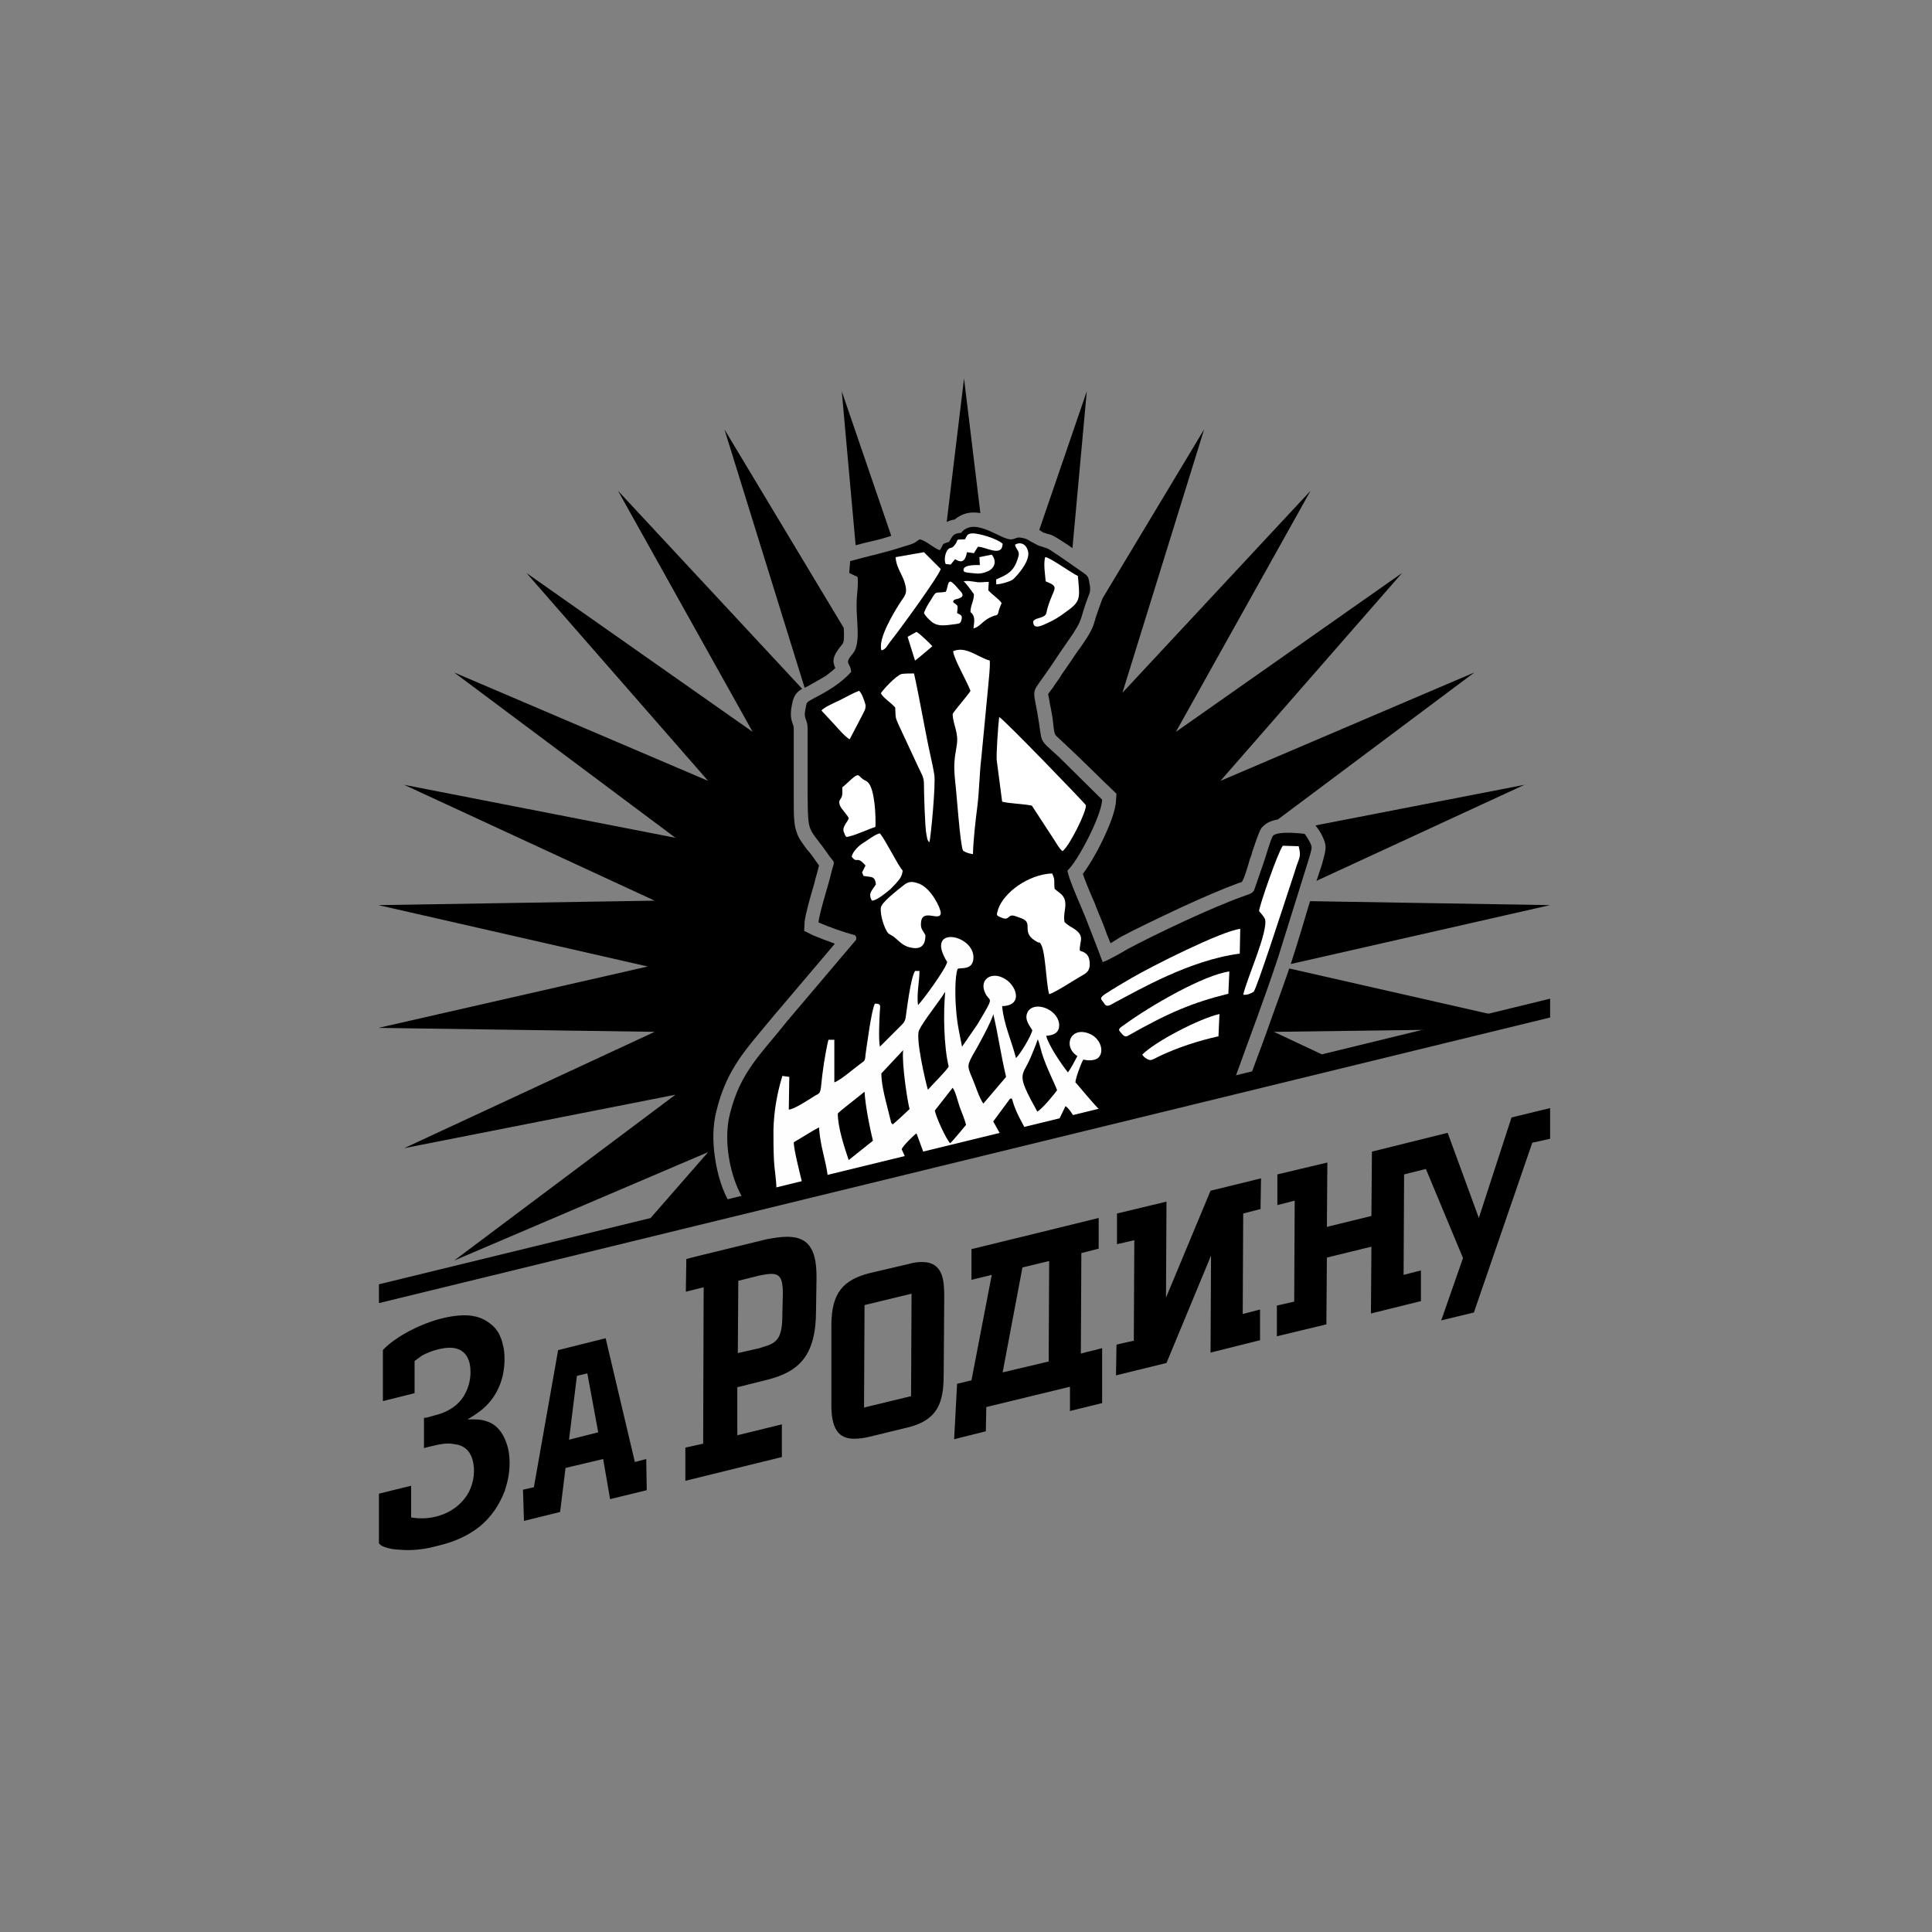 <svg width="194" height="194" viewBox="0 0 194 194" fill="none" xmlns="http://www.w3.org/2000/svg">
<rect x="0" y="0" width="194" height="194" fill="#808080" stroke="none"/>
<path fill-rule="evenodd" clip-rule="evenodd" d="M96.802 38L98.442 51.52C97.548 51.371 96.703 51.47 95.858 52.166C95.51 52.216 95.261 52.315 95.062 52.415L96.802 38ZM104.358 53.21L109.129 39.292L107.688 55.049C107.439 54.85 107.141 54.651 106.893 54.502C106.296 54.105 105.799 53.806 105.55 53.707C105.153 53.608 105.004 53.558 104.904 53.508C104.855 53.508 104.855 53.508 104.855 53.508H104.805C104.805 53.508 104.805 53.508 104.755 53.459C104.656 53.409 104.556 53.359 104.358 53.21L104.358 53.21ZM110.72 60.069L120.909 43.12L112.708 69.563L131.596 49.283L118.076 73.49L140.792 57.534L122.55 78.41L148.049 67.525L128.316 82.287C127.67 82.387 127.123 82.635 126.775 83.033L126.676 83.132C126.377 83.58 126.029 84.723 125.731 85.568C125.681 85.817 125.582 86.115 125.532 86.165C125.383 86.711 124.886 88.501 124.637 88.6C124.538 88.6 124.438 88.65 124.289 88.7C122.798 89.246 120.711 90.141 118.673 91.086C116.337 92.179 114.05 93.273 112.559 94.068L111.515 94.714L111.167 93.869C110.869 93.024 110.571 92.278 110.273 91.583C110.223 91.434 110.074 91.135 109.925 90.688C109.527 89.793 108.98 88.501 108.732 87.755C109.328 86.96 110.074 85.718 110.67 84.475C111.416 82.934 112.062 81.294 112.062 80.349L112.112 79.703C110.322 78.013 108.583 76.224 106.743 74.534C106.197 74.037 105.998 73.838 105.948 73.739C105.899 73.639 105.849 73.44 105.799 73.043C105.749 72.595 105.7 72.048 105.551 71.303C105.451 70.756 105.402 70.607 105.402 70.508C105.302 69.961 105.253 69.712 105.253 69.712C105.253 69.663 105.402 69.464 105.749 69.016C105.948 68.668 106.296 68.271 106.644 67.674L107.539 66.382C107.936 65.785 108.235 65.338 108.434 65.09C109.627 63.4 109.776 62.953 110.024 62.008C110.173 61.61 110.322 61.114 110.621 60.318C110.67 60.219 110.67 60.169 110.72 60.069H110.72ZM132.093 82.884L153.069 78.808L132.193 88.451C132.392 87.905 132.541 87.358 132.739 86.811C132.888 86.215 133.187 85.37 133.087 84.823C133.038 84.475 132.839 84.078 132.64 83.68C132.491 83.431 132.292 83.133 132.093 82.885V82.884ZM131.547 90.489L155.654 90.887L129.608 96.802L129.707 96.504C130.354 94.516 130.95 92.478 131.547 90.49V90.489ZM129.459 97.249L149.59 101.822L146.707 102.916L143.078 103.413L127.918 103.612L132.789 105.898L127.62 107.737L125.482 108.284C125.979 106.842 126.576 105.351 127.123 103.81C127.868 101.673 128.664 99.585 129.459 97.249ZM73.391 121.009L69.066 122.053L65.289 122.351L71.104 115.69L45.605 126.576L67.824 109.924L40.585 115.292L65.736 103.611L38 103.214L65.04 97.05L38 90.887L65.736 90.439L40.585 78.808L67.824 84.126L45.605 67.525L71.104 78.41L52.862 57.534L75.578 73.49L62.058 49.283L80.549 69.165C80.3 69.314 80.101 69.463 79.902 69.712C79.654 70.11 79.604 70.358 79.505 70.855L79.455 71.153C79.356 71.899 79.455 72.296 79.604 72.694C79.654 72.843 79.704 72.942 79.704 73.141C79.704 75.378 79.704 77.665 79.704 79.902C79.704 81.939 79.704 82.784 80.002 83.58C80.201 84.226 80.549 84.624 81.046 85.32C81.344 85.618 81.642 86.065 82.139 86.761L82.239 86.91L82.189 87.109C82.09 87.557 81.891 88.153 81.742 88.799C81.344 90.141 80.896 91.732 80.797 92.527L80.747 93.472L81.642 93.919C82.239 94.168 82.885 94.416 83.581 94.665L83.829 94.764L78.014 101.623L77.964 101.673C77.516 102.22 76.97 102.866 76.473 103.462C74.485 105.848 72.844 107.836 71.95 111.515C71.552 113.006 71.552 114.696 71.801 116.286C72.049 118.026 72.596 119.716 73.341 120.909L73.391 121.008L73.391 121.009ZM80.797 69.066L72.745 43.12L84.724 63.052C84.773 63.847 84.773 64.493 84.575 64.692C83.531 65.935 83.581 66.432 83.879 67.078C83.581 67.376 83.282 67.575 82.984 67.823C82.438 68.171 81.791 68.519 81.095 68.917L80.797 69.066H80.797ZM85.917 54.751L84.525 39.292L89.495 53.806C88.601 54.105 87.756 54.303 86.861 54.502L85.917 54.751Z" fill="black"/>
<path fill-rule="evenodd" clip-rule="evenodd" d="M85.867 93.918C85.966 94.018 86.016 94.167 85.966 94.366L79.057 102.518C76.473 105.798 74.335 107.588 73.291 111.862C72.596 114.596 73.341 118.175 74.534 120.213L110.472 111.464L124.041 108.184C125.532 104.009 126.924 100.43 128.366 96.056L131.298 86.661C131.398 86.313 131.746 85.319 131.696 85.021C131.696 84.772 131.149 83.878 131 83.729C131 83.729 128.316 83.381 127.819 83.928C127.57 84.325 127.073 86.115 126.874 86.661L125.93 89.395C125.731 89.793 125.184 89.843 124.737 90.041C121.655 91.135 115.988 93.819 113.205 95.31C112.807 95.559 111.068 96.553 110.72 96.602C110.173 95.111 109.576 93.62 108.98 92.079C108.632 91.185 107.24 88.152 107.191 87.407C108.135 86.612 110.62 81.939 110.67 80.299L106.296 75.975C104.109 73.986 104.755 74.831 104.159 71.551C103.662 68.817 103.562 69.811 105.501 66.928C106.097 66.033 106.694 65.139 107.29 64.294C108.93 61.957 108.334 62.305 109.328 59.77C109.527 59.373 109.477 58.925 109.377 58.478C109.278 57.882 109.278 57.832 108.383 57.236C107.24 56.441 105.352 55.098 105.103 55.048C103.91 54.651 104.606 54.949 103.463 54.352C103.165 54.154 103.065 54.104 102.618 54.005C102.021 53.905 102.021 54.104 101.624 54.154C100.629 54.352 97.896 51.768 96.504 53.508C95.659 53.557 95.659 53.855 95.311 54.402C94.416 54.7 94.863 54.551 94.366 55.247C93.77 55.048 93.074 54.352 92.378 54.154C92.13 54.253 91.981 54.452 91.732 54.551C91.533 54.651 91.036 54.8 90.837 54.849C88.899 55.495 87.358 55.794 85.37 56.34L85.27 57.533L86.115 57.931C86.215 58.677 86.016 59.82 86.016 60.565C85.966 62.206 86.463 64.591 85.668 65.586C84.674 66.729 85.419 66.48 85.469 67.474C84.425 68.618 83.183 69.363 81.741 70.109C80.896 70.606 81.045 70.357 80.846 71.401C80.697 72.196 81.095 72.246 81.095 73.141V79.603C81.145 84.076 81.095 82.784 83.282 85.965C83.829 86.71 83.829 86.362 83.531 87.406C83.232 88.748 82.288 91.582 82.189 92.625C83.332 93.122 84.624 93.57 85.867 93.918L85.867 93.918Z" fill="black"/>
<path fill-rule="evenodd" clip-rule="evenodd" d="M100.63 80.498C101.375 80.696 102.618 80.696 103.612 80.895L105.849 84.325C106.048 84.623 106.395 85.269 106.694 85.468C107.39 84.971 109.179 81.343 109.03 80.846C109.03 80.746 100.729 72.147 100.332 71.998C100.232 72.743 100.033 75.676 100.083 76.323L100.63 80.498V80.498Z" fill="white"/>
<path fill-rule="evenodd" clip-rule="evenodd" d="M100.53 92.129C101.424 92.527 101.126 91.732 101.922 91.98C102.071 92.03 102.319 92.129 102.618 92.229C103.86 92.726 102.369 93.67 104.208 94.615C104.308 94.664 104.308 94.615 104.407 94.664C105.004 95.161 105.004 98.641 105.352 99.834C105.898 99.684 107.737 98.492 108.334 98.144C108.881 97.796 109.378 97.696 109.427 96.901C109.427 96.354 109.328 95.956 108.98 95.708C108.433 95.31 108.334 95.807 108.483 94.763C108.583 94.316 108.632 93.968 108.235 93.57C107.787 93.123 107.29 93.024 106.892 92.576C106.743 91.781 107.091 91.135 106.942 90.439C106.793 89.793 106.246 89.594 105.898 89.246C105.799 88.451 105.998 88.451 105.65 87.705C103.264 87.804 100.828 89.594 100.232 91.284C100.033 91.93 100.033 91.93 100.53 92.129V92.129Z" fill="white"/>
<path fill-rule="evenodd" clip-rule="evenodd" d="M95.709 65.388C95.758 66.133 97.1 68.42 97.448 69.364C97.399 69.563 95.709 71.502 95.659 71.701C95.709 72.894 96.305 73.54 96.057 74.931C95.808 76.323 95.759 76.92 95.908 78.411C96.057 79.604 96.405 84.823 96.703 85.419C96.902 85.569 97.299 85.718 97.697 85.767C97.747 84.227 97.945 82.487 98.144 80.946C98.343 79.306 98.343 77.715 98.542 76.075L99.238 68.818C99.288 68.122 99.437 67.028 99.387 66.332C98.144 65.984 97.001 64.841 95.709 65.388Z" fill="white"/>
<path fill-rule="evenodd" clip-rule="evenodd" d="M88.451 69.614C88.65 70.061 89.545 70.608 89.893 71.055C89.942 72.149 89.893 71.999 90.241 72.795L92.278 77.169C92.527 77.716 92.776 78.014 92.776 78.71C92.776 79.505 92.875 83.133 93.024 83.779C93.124 84.227 93.074 84.326 93.322 84.575C93.471 84.127 93.969 78.71 93.819 77.815C93.72 77.168 93.571 76.473 93.422 75.826C92.825 73.093 92.378 70.309 91.781 67.625C91.483 67.625 90.837 67.625 90.539 67.675C89.992 67.824 88.7 69.215 88.451 69.613V69.614Z" fill="white"/>
<path fill-rule="evenodd" clip-rule="evenodd" d="M92.925 93.92C92.726 93.472 92.428 93.323 92.478 92.727C92.527 91.086 94.416 92.627 94.466 91.683C94.466 91.186 93.521 89.247 92.329 88.75C91.335 88.353 91.036 88.651 90.539 89.048C90.042 89.446 88.501 90.639 88.452 91.136C88.352 91.832 88.8 93.273 89.197 93.721C89.346 93.82 89.495 93.92 89.694 94.019C90.092 94.317 90.539 94.864 91.136 95.063C92.229 95.411 92.925 95.162 92.925 93.919V93.92Z" fill="white"/>
<path fill-rule="evenodd" clip-rule="evenodd" d="M110.819 100.678C111.117 101.175 111.316 101.026 112.012 100.628C114.299 99.435 119.468 96.403 124.489 95.757L124.538 93.272C122.699 93.471 115.591 97.049 113.653 98.192C113.205 98.441 111.863 99.236 111.018 99.783C110.372 100.231 110.521 100.28 110.819 100.678V100.678Z" fill="white"/>
<path fill-rule="evenodd" clip-rule="evenodd" d="M126.428 91.485C126.626 91.734 126.875 91.982 127.024 92.28C127.372 93.523 125.185 98.294 124.837 99.885C125.185 99.935 125.583 99.786 125.881 99.587C126.179 99.338 129.062 90.391 129.609 88.751C129.807 88.155 130.006 87.558 130.205 86.912C130.503 86.067 130.653 85.968 130.404 84.973L128.813 84.924C128.316 85.57 126.428 91.037 126.428 91.485Z" fill="white"/>
<path fill-rule="evenodd" clip-rule="evenodd" d="M89.942 55.944C89.942 56.789 90.489 57.535 90.787 58.33C91.235 59.672 90.837 59.772 90.29 60.666C89.793 61.462 88.153 64.096 88.501 65.289C88.899 65.289 89.147 64.742 89.346 64.494C90.191 63.45 94.217 57.933 94.466 57.137L92.776 55.447L89.942 55.944Z" fill="white"/>
<path fill-rule="evenodd" clip-rule="evenodd" d="M112.608 103.76C112.807 104.009 113.006 104.158 113.255 104.009C117.281 101.722 119.716 100.678 123.345 99.784L123.444 97.547C120.909 97.895 115.591 100.927 112.807 102.965C112.211 103.363 112.31 103.412 112.608 103.76H112.608Z" fill="white"/>
<path fill-rule="evenodd" clip-rule="evenodd" d="M85.519 86.016C86.115 86.811 85.966 85.817 86.91 86.91L86.562 87.606L86.711 87.954C87.457 88.103 87.854 87.905 87.954 88.799C87.606 89.396 87.109 89.694 87.556 90.439C88.053 90.439 89.097 89.545 89.396 89.296C89.594 89.097 89.992 88.7 90.141 88.501C90.39 88.203 90.589 87.954 90.638 87.408C90.191 86.96 88.998 84.475 88.352 83.68C87.954 83.729 87.109 84.376 86.712 84.624C86.264 84.873 85.618 85.519 85.519 86.016V86.016Z" fill="white"/>
<path fill-rule="evenodd" clip-rule="evenodd" d="M84.575 79.057C84.575 79.405 84.624 79.703 84.525 80.002C84.376 80.35 84.177 80.35 84.326 80.847C84.475 81.244 85.022 81.741 85.221 82.139C85.221 82.437 84.525 82.984 84.724 83.531C84.724 83.531 84.823 83.73 84.823 83.779C84.972 84.077 84.923 84.077 85.32 83.978C86.115 83.779 87.259 83.233 87.905 83.034C87.955 82.04 87.855 79.256 87.159 78.56C86.96 78.361 86.861 78.411 86.613 78.212C86.215 77.914 86.265 77.665 85.768 78.013C85.37 78.311 84.873 78.858 84.575 79.057V79.057Z" fill="white"/>
<path fill-rule="evenodd" clip-rule="evenodd" d="M105.003 58.379C106.494 58.976 105.799 58.976 105.202 61.013C105.053 61.461 105.153 61.709 104.755 61.908C104.357 62.107 104.059 62.057 103.761 62.355C103.661 63.399 104.854 62.703 105.301 62.505C105.848 62.256 106.345 61.958 106.942 61.511C108.582 60.367 108.433 60.119 108.234 57.832C107.638 57.584 105.401 55.943 104.953 55.943C104.755 56.59 104.953 57.733 105.003 58.379H105.003Z" fill="white"/>
<path fill-rule="evenodd" clip-rule="evenodd" d="M122.451 101.822C120.462 102.27 116.038 104.556 114.696 105.898C114.845 106.147 115.243 106.445 115.541 106.445C115.69 106.445 116.237 106.147 116.436 106.047C118.225 105.202 120.313 104.506 122.351 104.059L122.451 101.822Z" fill="white"/>
<path fill-rule="evenodd" clip-rule="evenodd" d="M82.487 71.353L83.829 72.795C84.127 73.143 84.923 74.037 85.32 74.236L86.514 71.95C86.713 71.502 87.06 71.105 86.862 70.608C86.713 70.16 86.564 69.663 86.265 69.365C85.718 69.564 84.923 70.011 84.326 70.31C83.929 70.509 82.736 71.006 82.487 71.353V71.353Z" fill="white"/>
<path fill-rule="evenodd" clip-rule="evenodd" d="M94.963 59.422C93.92 59.621 94.069 59.223 93.522 60.168C93.224 60.615 92.925 61.112 92.776 61.559C92.925 61.858 93.224 62.156 93.572 62.454C94.268 63.001 95.162 62.752 96.057 62.653C96.355 62.603 96.454 62.603 96.554 62.206C96.653 61.758 96.454 61.758 96.106 61.559L96.156 61.062C96.156 60.814 96.156 60.814 95.907 60.615C95.709 60.516 95.609 60.366 95.858 60.217C96.007 60.118 97.15 60.068 96.405 59.323C96.156 59.074 96.007 58.826 95.709 58.577C95.112 57.981 95.212 59.074 94.963 59.422H94.963Z" fill="white"/>
<path fill-rule="evenodd" clip-rule="evenodd" d="M97.797 59.671C97.797 60.367 97.449 60.764 97.449 61.46C97.946 61.858 97.847 62.355 97.747 63.1C98.543 62.901 98.592 62.255 99.885 61.808C99.984 61.808 99.984 61.808 100.083 61.758C100.332 61.609 100.133 61.51 100.581 60.565C100.282 60.118 99.686 59.77 99.238 59.273L99.288 58.428C98.791 58.428 98.393 58.528 97.946 58.428C97.548 58.379 97.151 58.279 96.753 58.379C96.902 58.428 97.598 59.373 97.797 59.671H97.797Z" fill="white"/>
<path fill-rule="evenodd" clip-rule="evenodd" d="M96.901 54.155C95.708 54.204 96.404 54.105 95.808 54.801C95.559 55.099 95.41 54.95 95.211 55.149C94.913 55.447 94.764 56.242 94.963 56.64L95.46 56.69L95.907 56.143C96.653 56.64 96.951 56.242 97.1 55.447L97.796 55.547L98.194 54.901C98.989 54.901 100.629 55.994 100.679 54.602C100.083 54.056 98.293 53.559 97.697 53.559C97.1 53.559 97.1 53.807 96.902 54.155L96.901 54.155Z" fill="white"/>
<path fill-rule="evenodd" clip-rule="evenodd" d="M101.922 54.701C102.021 55.198 102.419 55.297 102.27 55.844C101.872 57.385 101.177 57.683 100.033 58.18V58.677C100.481 58.677 101.475 58.379 101.723 58.18C102.32 57.633 103.513 56.192 103.215 55.297C102.966 54.452 102.27 54.452 101.922 54.701H101.922Z" fill="white"/>
<path fill-rule="evenodd" clip-rule="evenodd" d="M91.136 63.947L91.881 66.332C92.18 66.133 93.323 65.139 93.621 64.891C93.422 64.642 92.329 63.599 92.03 63.449L91.136 63.946V63.947Z" fill="white"/>
<path fill-rule="evenodd" clip-rule="evenodd" d="M98.344 55.944L98.393 56.739C98.045 56.739 96.803 56.69 96.753 57.187C96.703 57.485 96.952 57.485 97.996 57.584C98.344 57.634 98.841 57.535 99.139 57.385C99.785 57.137 100.183 56.441 99.586 55.695L98.344 55.944V55.944Z" fill="white"/>
<path fill-rule="evenodd" clip-rule="evenodd" d="M80.548 118.772L77.963 119.418C77.963 118.424 77.764 117.48 77.715 116.486C77.665 115.442 77.665 114.497 77.665 113.454C77.715 111.465 78.063 109.676 78.56 108.036L79.256 108.135L79.206 111.416C79.703 111.416 81.294 110.372 81.84 110.024C82.288 109.775 82.338 109.825 82.437 109.179C82.586 107.588 82.835 105.898 83.183 104.407H83.779V108.682C84.326 108.533 85.817 107.24 86.364 106.843C86.811 106.495 86.861 106.594 86.91 105.898C87.059 104.904 87.507 101.375 87.855 100.779C88.451 100.779 88.402 100.928 88.352 101.474C88.302 102.32 88.203 104.407 88.352 105.103L89.694 103.761C89.992 103.463 90.092 103.363 90.34 103.115C90.638 102.817 90.837 102.667 90.937 102.22C91.086 101.176 91.434 98.244 91.881 97.498H92.329C92.329 98.542 92.031 99.784 92.18 100.928C92.677 100.431 94.963 97.299 95.112 96.603C92.826 92.925 97.647 93.77 97.747 96.057C97.796 97.548 96.355 97.1 96.156 97.299C95.858 98.095 95.908 100.331 96.007 101.375C96.106 102.817 96.355 103.811 96.603 105.103L98.144 102.866C99.984 99.785 99.387 100.729 98.94 99.735C98.293 98.443 99.437 97.548 100.729 98.194C102.021 98.791 102.866 100.978 100.629 101.028C100.778 102.817 101.574 104.507 102.021 106.247C102.518 105.75 103.512 104.059 103.661 103.463C103.462 103.066 102.767 102.37 103.214 101.574C103.91 100.481 106.147 101.326 106.345 102.767C106.445 103.662 105.848 103.961 105.053 104.01C105.252 104.905 106.594 106.893 107.24 107.688C107.489 107.34 107.986 106.446 108.185 106.048C106.644 105.054 107.539 102.917 109.527 103.861C110.372 104.259 110.869 105.352 110.421 106.048C110.173 106.496 109.378 106.545 108.781 106.396C108.533 106.794 107.986 108.335 107.986 108.683C108.036 108.683 110.074 111.217 110.471 111.466L107.837 112.162C107.688 111.814 107.29 111.267 106.992 111.068L106.296 112.51L102.965 113.355C102.667 112.808 101.971 111.615 101.673 110.522C101.624 110.174 101.425 110.273 101.276 110.522L99.735 112.609L100.481 113.951L92.776 115.84L92.031 113.802C91.683 114.051 90.688 115.045 90.539 115.393L90.937 116.288L83.133 118.177C82.885 116.288 82.388 115.244 82.239 113.206C81.543 113.554 80.499 114.25 79.704 114.697C79.704 115.443 80.35 117.928 80.549 118.773L80.548 118.772ZM98.74 110.819L101.026 108.135C100.48 105.849 100.231 103.861 99.734 101.822C99.685 102.369 97.994 105.451 97.647 105.998C97.15 106.942 97.1 107.042 97.597 108.185C97.945 108.98 98.293 110.173 98.74 110.819ZM93.869 111.515C94.018 112.261 95.012 114.398 95.41 114.796C95.609 114.647 96.752 113.255 97 112.957C96.951 112.609 96.503 111.515 96.354 111.117C96.205 110.67 95.907 109.477 95.658 109.229L93.869 111.515V111.515ZM104.158 111.615C104.606 111.416 105.947 109.775 106.146 109.477C105.997 108.98 105.053 107.191 104.606 105.7C104.506 105.352 104.357 104.706 104.208 104.358C104.009 104.954 103.711 105.65 103.462 106.246C102.617 108.185 101.971 107.688 104.158 111.615H104.158ZM88.501 107.787C88.501 108.682 88.749 109.775 88.948 110.571L89.495 112.758C89.594 112.857 89.594 112.857 89.644 112.907C89.843 112.758 91.086 111.615 91.334 111.366C91.135 110.67 90.539 106.843 90.688 105.451L88.501 107.787ZM84.127 111.813C84.127 113.255 84.823 115.293 85.22 116.486L87.656 114.547C87.358 113.354 86.91 111.167 86.811 109.626C85.966 110.322 84.326 111.565 84.127 111.813ZM93.173 109.428C93.322 109.229 95.162 107.39 95.261 107.091C94.764 105.054 94.714 101.624 94.913 99.586C94.267 100.629 92.726 102.518 92.279 103.463C91.931 104.308 92.925 108.582 93.173 109.427V109.428Z" fill="#FEFEFE"/>
<path d="M38.05 128.961L155.654 100.281V102.17L38.05 130.85V128.961Z" fill="black"/>
<path fill-rule="evenodd" clip-rule="evenodd" d="M95.808 144.519C95.908 142.68 96.007 140.791 96.106 138.952L97.548 138.604L99.586 128.017L97.548 128.514V125.432C101.822 124.388 106.097 123.344 110.322 122.3V125.382L108.583 125.83L108.533 135.92C109.229 135.721 109.975 135.572 110.67 135.373V140.89L107.439 141.686V139.25L99.039 141.288L98.989 143.723C97.946 143.972 96.852 144.27 95.808 144.519V144.519ZM57.137 144.568L57.932 138.156L58.976 137.908L60.069 143.823L57.137 144.568H57.137ZM63.748 146.805L60.815 134.379L56.043 135.572C55.248 140.145 54.403 144.767 53.608 149.34L52.514 149.589L52.614 152.72L56.242 151.826L56.789 147.402L60.566 146.507L61.262 150.533L64.941 149.638L64.891 146.507L63.748 146.805ZM145.365 113.751L148.496 122.3L151.777 112.21L155.654 111.266V114.348L153.864 114.745L147.999 131.794L144.719 132.589L146.906 126.326L143.178 117.379L140.991 117.926L140.941 128.016L142.681 127.569V130.651L137.661 131.893L137.71 125.183L133.237 126.277L133.187 132.987L128.217 134.18V131.098L129.956 130.701L130.006 120.56L128.266 121.008V117.926L133.286 116.733L133.237 123.195L137.71 122.101L137.76 115.639L145.365 113.751V113.751ZM126.526 134.577L121.556 135.82L121.605 126.078L117.132 136.864L112.062 138.106L112.111 135.025C112.658 134.876 113.254 134.776 113.851 134.627L113.901 124.537L112.161 124.934V121.853L117.132 120.66L117.082 130.303L121.555 119.566L126.625 118.323L126.576 121.405L124.836 121.853L124.787 131.943L126.526 131.495V134.577V134.577ZM105.352 126.625L102.667 127.271L100.679 137.808L105.302 136.715L105.351 126.625H105.352ZM47.096 149.788C47.593 148.794 47.742 147.6 47.444 146.557C47.196 145.662 46.55 145.115 45.655 145.016C44.711 144.817 43.816 145.115 42.921 145.314C42.872 145.314 42.573 145.414 42.573 145.414C42.573 145.314 42.573 145.066 42.573 145.016V142.829C42.573 142.779 42.573 142.381 42.573 142.381C42.673 142.381 42.822 142.332 42.921 142.332L43.617 142.133C45.059 141.785 46.252 141.039 46.848 139.647C47.097 139.101 47.246 138.454 47.246 137.759C47.246 136.715 46.898 135.721 45.854 135.423C44.86 135.124 43.269 135.622 42.374 136.119C42.126 136.317 41.877 136.466 41.629 136.665C41.629 137.709 41.629 138.802 41.629 139.896L38.448 140.691V135.572C38.448 135.572 38.796 135.124 39.74 134.478C41.38 133.335 43.667 132.39 45.655 132.142C46.848 131.993 47.941 132.042 48.985 132.738C49.582 133.136 50.029 133.633 50.278 134.329C50.427 134.627 50.477 134.975 50.576 135.373C50.725 136.267 50.675 137.261 50.476 138.156C50.228 139.2 49.731 140.194 48.985 140.989C48.389 141.635 47.693 142.083 46.947 142.53C47.742 142.53 48.289 142.481 49.035 142.779C49.979 143.127 50.576 144.021 50.874 144.966C51.073 145.512 51.172 146.159 51.172 146.904C51.172 147.899 50.973 148.843 50.675 149.738C50.129 151.129 49.333 152.323 48.19 153.267C46.947 154.261 45.506 154.857 44.014 155.205C42.772 155.553 41.38 155.752 40.038 155.603C39.541 155.603 38.298 155.404 38.05 154.957V149.986L41.281 149.191C41.281 150.235 41.281 151.328 41.281 152.372C43.517 152.77 46.003 151.875 47.096 149.788ZM91.235 126.923C91.732 126.774 92.18 126.724 92.577 126.724C94.764 126.724 94.814 128.663 94.814 130.303L94.764 137.56C94.764 140.244 94.615 142.481 91.186 143.326L87.309 144.27C86.712 144.419 86.215 144.469 85.768 144.469C84.227 144.469 83.431 143.525 83.481 140.841V132.937C83.531 129.905 84.575 128.514 87.408 127.818L91.236 126.923L91.235 126.923ZM86.811 131.049L86.762 141.338L91.484 140.194L91.533 129.905L86.811 131.049ZM74.136 128.613L74.087 135.87L76.274 135.373C76.423 135.323 76.572 135.273 76.721 135.224C78.163 134.826 78.561 134.18 78.561 131.943L78.61 129.906C78.61 128.464 78.362 127.917 77.467 127.917C77.169 127.917 76.821 127.967 76.324 128.066L74.137 128.613L74.136 128.613ZM76.373 124.587L76.969 124.438C77.765 124.289 78.461 124.189 79.057 124.189C81.543 124.189 81.99 125.979 81.99 128.315L81.941 131.595C81.941 136.168 80.201 137.759 77.019 138.554L74.037 139.3V144.121L78.511 143.027V146.308L68.818 148.694V145.363L70.607 144.966L70.657 129.259L68.868 129.706L68.917 126.426L69.862 126.177L76.373 124.587L76.373 124.587Z" fill="black"/>
</svg>
